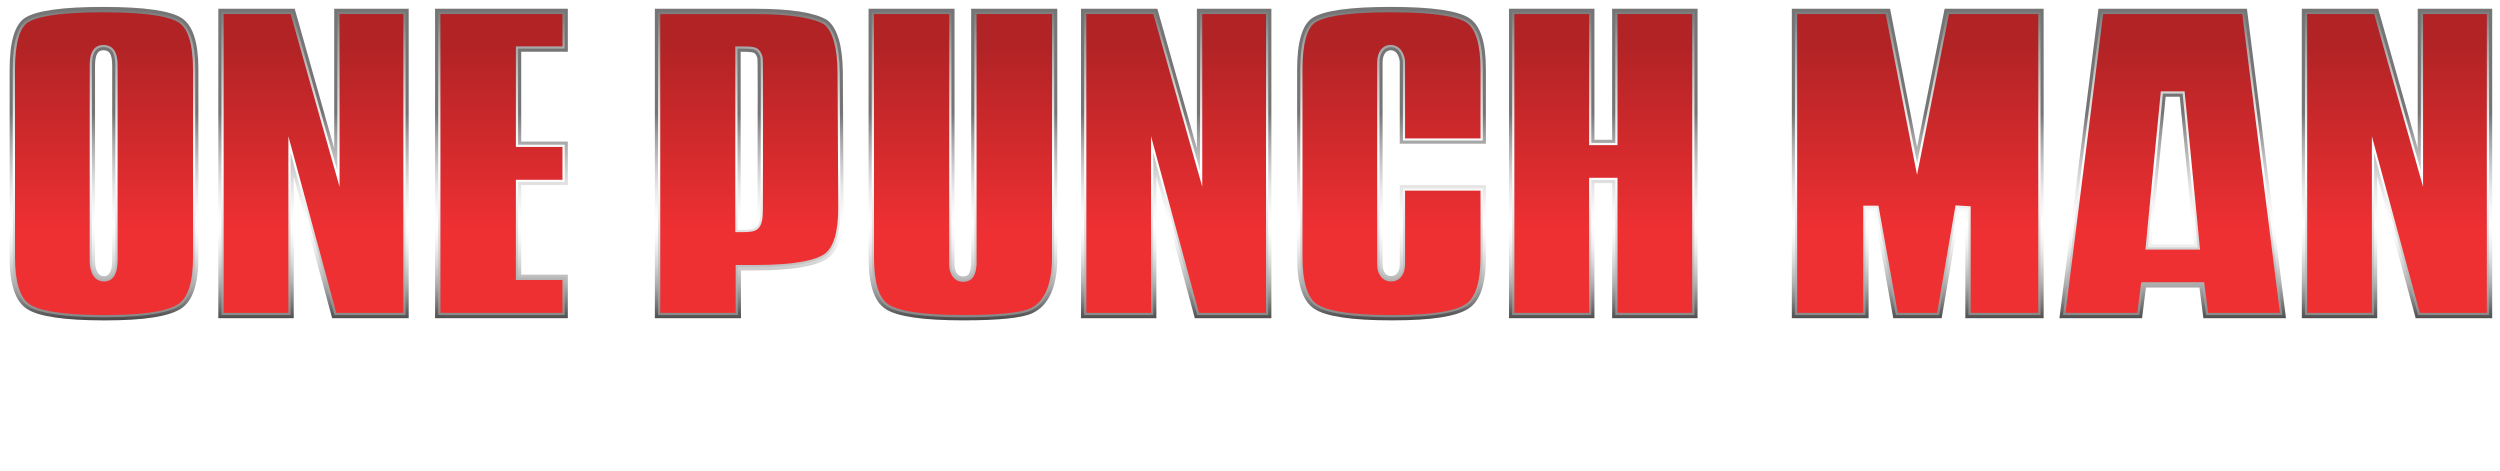 <?xml version="1.0" encoding="UTF-8"?>
<svg xmlns="http://www.w3.org/2000/svg" xmlns:xlink="http://www.w3.org/1999/xlink" viewBox="0 0 794.18 149.49">
  <defs>
    <style>
      .cls-1 {
        fill: url(#_新規グラデーションスウォッチ_5-10);
      }

      .cls-1, .cls-2, .cls-3, .cls-4, .cls-5, .cls-6, .cls-7, .cls-8, .cls-9, .cls-10, .cls-11, .cls-12, .cls-13, .cls-14, .cls-15, .cls-16, .cls-17, .cls-18, .cls-19, .cls-20, .cls-21, .cls-22, .cls-23, .cls-24, .cls-25, .cls-26, .cls-27, .cls-28, .cls-29, .cls-30, .cls-31, .cls-32, .cls-33, .cls-34, .cls-35 {
        stroke-width: 0px;
      }

      .cls-2 {
        fill: url(#_新規グラデーションスウォッチ_5-11);
      }

      .cls-3 {
        fill: url(#_新規グラデーションスウォッチ_3-11);
      }

      .cls-4 {
        fill: url(#_新規グラデーションスウォッチ_3-10);
      }

      .cls-5 {
        fill: url(#_新規グラデーションスウォッチ_4-11);
      }

      .cls-6 {
        fill: url(#_新規グラデーションスウォッチ_4-10);
      }

      .cls-7 {
        fill: none;
      }

      .cls-8 {
        fill: url(#_新規グラデーションスウォッチ_4);
      }

      .cls-9 {
        fill: url(#_新規グラデーションスウォッチ_5);
      }

      .cls-10 {
        fill: url(#_新規グラデーションスウォッチ_3);
      }

      .cls-11 {
        fill: url(#_新規グラデーションスウォッチ_3-5);
      }

      .cls-12 {
        fill: url(#_新規グラデーションスウォッチ_3-6);
      }

      .cls-13 {
        fill: url(#_新規グラデーションスウォッチ_3-2);
      }

      .cls-14 {
        fill: url(#_新規グラデーションスウォッチ_3-7);
      }

      .cls-15 {
        fill: url(#_新規グラデーションスウォッチ_3-4);
      }

      .cls-16 {
        fill: url(#_新規グラデーションスウォッチ_3-3);
      }

      .cls-17 {
        fill: url(#_新規グラデーションスウォッチ_3-8);
      }

      .cls-18 {
        fill: url(#_新規グラデーションスウォッチ_3-9);
      }

      .cls-19 {
        fill: url(#_新規グラデーションスウォッチ_5-7);
      }

      .cls-20 {
        fill: url(#_新規グラデーションスウォッチ_5-6);
      }

      .cls-21 {
        fill: url(#_新規グラデーションスウォッチ_5-3);
      }

      .cls-22 {
        fill: url(#_新規グラデーションスウォッチ_5-9);
      }

      .cls-23 {
        fill: url(#_新規グラデーションスウォッチ_5-2);
      }

      .cls-24 {
        fill: url(#_新規グラデーションスウォッチ_5-8);
      }

      .cls-25 {
        fill: url(#_新規グラデーションスウォッチ_5-4);
      }

      .cls-26 {
        fill: url(#_新規グラデーションスウォッチ_5-5);
      }

      .cls-27 {
        fill: url(#_新規グラデーションスウォッチ_4-6);
      }

      .cls-28 {
        fill: url(#_新規グラデーションスウォッチ_4-8);
      }

      .cls-29 {
        fill: url(#_新規グラデーションスウォッチ_4-9);
      }

      .cls-30 {
        fill: url(#_新規グラデーションスウォッチ_4-3);
      }

      .cls-31 {
        fill: url(#_新規グラデーションスウォッチ_4-4);
      }

      .cls-32 {
        fill: url(#_新規グラデーションスウォッチ_4-7);
      }

      .cls-33 {
        fill: url(#_新規グラデーションスウォッチ_4-2);
      }

      .cls-34 {
        fill: url(#_新規グラデーションスウォッチ_4-5);
      }

      .cls-36 {
        filter: url(#drop-shadow-1);
      }

      .cls-37 {
        mix-blend-mode: hard-light;
      }

      .cls-38 {
        isolation: isolate;
      }

      .cls-35 {
        fill: #fff;
      }
    </style>
    <linearGradient id="_新規グラデーションスウォッチ_5" data-name="新規グラデーションスウォッチ 5" x1="442.05" y1="36.01" x2="442.05" y2="108.04" gradientUnits="userSpaceOnUse">
      <stop offset="0" stop-color="#757575"/>
      <stop offset=".11" stop-color="#a2a2a2"/>
      <stop offset=".23" stop-color="#cacaca"/>
      <stop offset=".33" stop-color="#e7e7e7"/>
      <stop offset=".42" stop-color="#f8f8f8"/>
      <stop offset=".49" stop-color="#fff"/>
      <stop offset=".54" stop-color="#f9f9f9"/>
      <stop offset=".6" stop-color="#ebebeb"/>
      <stop offset=".67" stop-color="#d3d3d3"/>
      <stop offset=".75" stop-color="#b1b1b1"/>
      <stop offset=".82" stop-color="#868686"/>
      <stop offset=".9" stop-color="#515151"/>
      <stop offset=".98" stop-color="#131313"/>
      <stop offset="1" stop-color="#000"/>
    </linearGradient>
    <linearGradient id="_新規グラデーションスウォッチ_5-2" data-name="新規グラデーションスウォッチ 5" x1="305.91" y1="36.01" x2="305.91" y2="108.04" xlink:href="#_新規グラデーションスウォッチ_5"/>
    <linearGradient id="_新規グラデーションスウォッチ_5-3" data-name="新規グラデーションスウォッチ 5" x1="761.46" y1="36.01" x2="761.46" y2="108.04" xlink:href="#_新規グラデーションスウォッチ_5"/>
    <linearGradient id="_新規グラデーションスウォッチ_5-4" data-name="新規グラデーションスウォッチ 5" x1="373.64" y1="36.01" x2="373.64" y2="108.04" xlink:href="#_新規グラデーションスウォッチ_5"/>
    <linearGradient id="_新規グラデーションスウォッチ_5-5" data-name="新規グラデーションスウォッチ 5" x1="690.22" y1="36.01" x2="690.22" y2="108.04" xlink:href="#_新規グラデーションスウォッチ_5"/>
    <linearGradient id="_新規グラデーションスウォッチ_5-6" data-name="新規グラデーションスウォッチ 5" x1="609.21" y1="36.01" x2="609.21" y2="108.04" xlink:href="#_新規グラデーションスウォッチ_5"/>
    <linearGradient id="_新規グラデーションスウォッチ_5-7" data-name="新規グラデーションスウォッチ 5" x1="509.32" y1="36.01" x2="509.32" y2="108.04" xlink:href="#_新規グラデーションスウォッチ_5"/>
    <linearGradient id="_新規グラデーションスウォッチ_5-8" data-name="新規グラデーションスウォッチ 5" x1="33.03" x2="33.03" xlink:href="#_新規グラデーションスウォッチ_5"/>
    <linearGradient id="_新規グラデーションスウォッチ_5-9" data-name="新規グラデーションスウォッチ 5" x1="159.3" y1="36.01" x2="159.3" y2="108.04" xlink:href="#_新規グラデーションスウォッチ_5"/>
    <linearGradient id="_新規グラデーションスウォッチ_5-10" data-name="新規グラデーションスウォッチ 5" x1="99.59" y1="36.01" x2="99.59" y2="108.04" xlink:href="#_新規グラデーションスウォッチ_5"/>
    <linearGradient id="_新規グラデーションスウォッチ_5-11" data-name="新規グラデーションスウォッチ 5" x1="238.02" y1="36.01" x2="238.02" y2="108.04" xlink:href="#_新規グラデーションスウォッチ_5"/>
    <linearGradient id="_新規グラデーションスウォッチ_3" data-name="新規グラデーションスウォッチ 3" x1="442.05" y1="2.01" x2="442.05" y2="104.69" gradientUnits="userSpaceOnUse">
      <stop offset="0" stop-color="#757575"/>
      <stop offset=".11" stop-color="#a2a2a2"/>
      <stop offset=".23" stop-color="#cacaca"/>
      <stop offset=".33" stop-color="#e7e7e7"/>
      <stop offset=".42" stop-color="#f8f8f8"/>
      <stop offset=".49" stop-color="#fff"/>
      <stop offset=".56" stop-color="#f9f9f9"/>
      <stop offset=".65" stop-color="#ebebeb"/>
      <stop offset=".75" stop-color="#d3d3d3"/>
      <stop offset=".85" stop-color="#b1b1b1"/>
      <stop offset=".96" stop-color="#878787"/>
      <stop offset="1" stop-color="#757575"/>
    </linearGradient>
    <linearGradient id="_新規グラデーションスウォッチ_3-2" data-name="新規グラデーションスウォッチ 3" x1="305.91" y1="2.01" x2="305.91" y2="104.69" xlink:href="#_新規グラデーションスウォッチ_3"/>
    <linearGradient id="_新規グラデーションスウォッチ_3-3" data-name="新規グラデーションスウォッチ 3" x1="761.46" y1="2.01" x2="761.46" y2="104.69" xlink:href="#_新規グラデーションスウォッチ_3"/>
    <linearGradient id="_新規グラデーションスウォッチ_3-4" data-name="新規グラデーションスウォッチ 3" x1="373.64" y1="2.01" x2="373.64" y2="104.69" xlink:href="#_新規グラデーションスウォッチ_3"/>
    <linearGradient id="_新規グラデーションスウォッチ_3-5" data-name="新規グラデーションスウォッチ 3" x1="690.22" y1="2.01" x2="690.22" y2="104.69" xlink:href="#_新規グラデーションスウォッチ_3"/>
    <linearGradient id="_新規グラデーションスウォッチ_3-6" data-name="新規グラデーションスウォッチ 3" x1="609.21" y1="2.01" x2="609.21" y2="104.69" xlink:href="#_新規グラデーションスウォッチ_3"/>
    <linearGradient id="_新規グラデーションスウォッチ_3-7" data-name="新規グラデーションスウォッチ 3" x1="509.32" y1="2.01" x2="509.32" y2="104.69" xlink:href="#_新規グラデーションスウォッチ_3"/>
    <linearGradient id="_新規グラデーションスウォッチ_3-8" data-name="新規グラデーションスウォッチ 3" x1="33.03" x2="33.03" xlink:href="#_新規グラデーションスウォッチ_3"/>
    <linearGradient id="_新規グラデーションスウォッチ_3-9" data-name="新規グラデーションスウォッチ 3" x1="159.3" y1="2.01" x2="159.3" y2="104.69" xlink:href="#_新規グラデーションスウォッチ_3"/>
    <linearGradient id="_新規グラデーションスウォッチ_3-10" data-name="新規グラデーションスウォッチ 3" x1="99.59" y1="2.01" x2="99.59" y2="104.69" xlink:href="#_新規グラデーションスウォッチ_3"/>
    <linearGradient id="_新規グラデーションスウォッチ_3-11" data-name="新規グラデーションスウォッチ 3" x1="238.02" y1="2.01" x2="238.02" y2="104.69" xlink:href="#_新規グラデーションスウォッチ_3"/>
    <linearGradient id="_新規グラデーションスウォッチ_4" data-name="新規グラデーションスウォッチ 4" x1="442.05" y1="14.01" x2="442.05" y2="74.01" gradientUnits="userSpaceOnUse">
      <stop offset="0" stop-color="#b12325"/>
      <stop offset="1" stop-color="#ef3033"/>
    </linearGradient>
    <linearGradient id="_新規グラデーションスウォッチ_4-2" data-name="新規グラデーションスウォッチ 4" x1="305.91" y1="14.01" x2="305.91" y2="74.01" xlink:href="#_新規グラデーションスウォッチ_4"/>
    <linearGradient id="_新規グラデーションスウォッチ_4-3" data-name="新規グラデーションスウォッチ 4" x1="761.46" y1="14.01" x2="761.46" y2="74.01" xlink:href="#_新規グラデーションスウォッチ_4"/>
    <linearGradient id="_新規グラデーションスウォッチ_4-4" data-name="新規グラデーションスウォッチ 4" x1="373.64" y1="14.01" x2="373.64" y2="74.01" xlink:href="#_新規グラデーションスウォッチ_4"/>
    <linearGradient id="_新規グラデーションスウォッチ_4-5" data-name="新規グラデーションスウォッチ 4" x1="690.22" y1="14.01" x2="690.22" y2="74.01" xlink:href="#_新規グラデーションスウォッチ_4"/>
    <linearGradient id="_新規グラデーションスウォッチ_4-6" data-name="新規グラデーションスウォッチ 4" x1="609.21" y1="14.01" x2="609.21" y2="74.01" xlink:href="#_新規グラデーションスウォッチ_4"/>
    <linearGradient id="_新規グラデーションスウォッチ_4-7" data-name="新規グラデーションスウォッチ 4" x1="509.32" y1="14.01" x2="509.32" y2="74.01" xlink:href="#_新規グラデーションスウォッチ_4"/>
    <linearGradient id="_新規グラデーションスウォッチ_4-8" data-name="新規グラデーションスウォッチ 4" x1="33.03" x2="33.03" xlink:href="#_新規グラデーションスウォッチ_4"/>
    <linearGradient id="_新規グラデーションスウォッチ_4-9" data-name="新規グラデーションスウォッチ 4" x1="159.3" y1="14.01" x2="159.3" y2="74.01" xlink:href="#_新規グラデーションスウォッチ_4"/>
    <linearGradient id="_新規グラデーションスウォッチ_4-10" data-name="新規グラデーションスウォッチ 4" x1="99.59" y1="14.01" x2="99.59" y2="74.01" xlink:href="#_新規グラデーションスウォッチ_4"/>
    <linearGradient id="_新規グラデーションスウォッチ_4-11" data-name="新規グラデーションスウォッチ 4" x1="238.02" y1="14.01" x2="238.02" y2="74.01" xlink:href="#_新規グラデーションスウォッチ_4"/>
    <filter id="drop-shadow-1" filterUnits="userSpaceOnUse">
      <feOffset dx=".85" dy=".85"/>
      <feGaussianBlur result="blur" stdDeviation="0"/>
      <feFlood flood-color="#282525" flood-opacity=".75"/>
      <feComposite in2="blur" operator="in"/>
      <feComposite in="SourceGraphic"/>
    </filter>
  </defs>
  <g class="cls-38">
    <g id="_レイヤー_2" data-name="レイヤー 2">
      <g id="_ロゴ" data-name="ロゴ">
        <g>
          <g class="cls-37">
            <path class="cls-9" d="m466.73,5.74c-3.56-2.35-11.94-3.55-24.89-3.55s-21.1,1.15-24.8,3.41c-3.3,2.06-4.98,7.58-4.98,16.4v59.67c0,8.6,1.77,13.97,5.41,16.41,3.64,2.45,11.96,3.69,24.72,3.69s20.38-1.24,24.26-3.7c3.75-2.37,5.58-7.73,5.58-16.41v-22.82h-27.37v25.13c0,1.8-.71,3.72-2.72,3.72-2.54,0-2.73-2.8-2.73-3.66V19.75c0-1.74.68-3.78,2.59-3.78,2.35,0,2.86,3.03,2.86,3.78v25.91h27.37v-23.65c0-8.6-1.73-13.92-5.29-16.27Z"/>
            <path class="cls-23" d="m308.52,84.01l-.04.34c-.28,2.63-.9,3.47-2.58,3.47-1.97,0-2.67-1.95-2.67-3.78V2.77h-27.31v79.02c0,8.6,1.75,13.95,5.35,16.35,3.6,2.41,11.94,3.63,24.77,3.63,11.34,0,18.71-.77,21.91-2.27,5.26-2.46,7.92-8.42,7.92-17.71V2.77h-27.36v81.24Z"/>
            <polygon class="cls-21" points="768.04 2.77 768.04 47.1 755.49 2.77 731.22 2.77 731.22 101.08 755.18 101.08 755.18 56.05 767.39 101.08 791.7 101.08 791.7 2.77 768.04 2.77"/>
            <polygon class="cls-25" points="380.22 47.09 367.66 2.77 343.4 2.77 343.4 101.08 367.35 101.08 367.35 56.05 379.56 101.08 403.88 101.08 403.88 2.77 380.22 2.77 380.22 47.09"/>
            <path class="cls-26" d="m666.62,2.77l-12.4,98.31h26.25l1.24-9.74h16.99l1.24,9.74h26.25l-12.4-98.31h-47.18Zm30.39,74.82h-13.6l4.56-46.87h4.47l4.56,46.87Z"/>
            <polygon class="cls-20" points="609 46.76 600.43 2.77 569.21 2.77 569.21 101.08 593.6 101.08 593.6 67.03 595.31 67.03 601.43 101.08 616.81 101.08 622.63 67.03 624.33 67.14 624.33 101.08 649.21 101.08 649.21 2.77 617.75 2.77 609 46.76"/>
            <polygon class="cls-19" points="512.13 44.41 506.51 44.41 506.51 2.77 479.37 2.77 479.37 101.08 506.51 101.08 506.51 58.18 512.13 58.18 512.13 101.08 539.27 101.08 539.27 2.77 512.13 2.77 512.13 44.41"/>
            <path class="cls-24" d="m57.72,5.74c-3.57-2.35-11.94-3.54-24.89-3.54s-21.1,1.15-24.8,3.41c-3.3,2.06-4.97,7.58-4.97,16.4v59.67c0,8.6,1.77,13.97,5.41,16.41,3.64,2.45,11.96,3.69,24.72,3.69s20.38-1.24,24.26-3.7c3.75-2.37,5.57-7.73,5.57-16.41V22.01c0-8.6-1.73-13.92-5.29-16.27Zm-22.08,15.17v61.71c0,5.1-1.95,5.1-2.68,5.1-1.76,0-2.77-1.84-2.77-5.04V20.9c0-4.35,1.36-4.93,2.68-4.93,1.67,0,2.77.84,2.77,4.93Z"/>
            <polygon class="cls-22" points="138.21 101.08 180.38 101.08 180.38 87.25 165.58 87.25 165.58 58.81 180.38 58.81 180.38 44.97 165.58 44.97 165.58 16.43 180.38 16.43 180.38 2.77 138.21 2.77 138.21 101.08"/>
            <polygon class="cls-1" points="106.17 47.1 93.62 2.77 69.35 2.77 69.35 101.08 93.31 101.08 93.31 56.05 105.51 101.08 129.83 101.08 129.83 2.77 106.17 2.77 106.17 47.1"/>
            <path class="cls-2" d="m262.85,6.42l-.2-.13c-4.08-2.36-11.61-3.51-23.04-3.51h-31.58v98.31h27.36v-15.2h4.39c11.52,0,19.22-1.23,22.88-3.66,3.65-2.42,5.39-7.91,5.32-16.78l-.23-42.46c-.08-8.5-1.73-14.07-4.91-16.57Zm-27.57,10.02h.43c3.09,0,3.78.26,4.05.51.43.41.74,1.01.86,1.65.07.73.13,9.63.02,47.89,0,3-.33,4.45-1.13,5.03-.52.37-1.65.53-3.79.53h-.43V16.43Z"/>
          </g>
          <g>
            <path class="cls-10" d="m466.19,6.56c-3.35-2.21-11.77-3.38-24.34-3.38s-20.79,1.13-24.27,3.26c-2.99,1.87-4.51,7.1-4.51,15.56v59.67c0,8.13,1.67,13.38,4.97,15.59,3.43,2.31,11.78,3.53,24.16,3.53,14.99,0,21.17-1.93,23.73-3.54,3.39-2.14,5.12-7.38,5.12-15.57v-21.83h-25.38v24.14c0,2.86-1.46,4.71-3.71,4.71s-3.73-1.78-3.73-4.66V19.75c0-2.9,1.41-4.77,3.58-4.77,3.2,0,3.86,3.76,3.86,4.77v24.92h25.38v-22.66c0-8.12-1.63-13.32-4.85-15.44Z"/>
            <path class="cls-13" d="m309.52,84.03l-.05.43c-.22,2.11-.7,4.36-3.56,4.36-2.22,0-3.66-1.87-3.66-4.77V3.77h-25.32v78.03c0,8.13,1.65,13.35,4.91,15.53,3.39,2.27,11.77,3.47,24.22,3.47,11.04,0,18.47-.75,21.49-2.18,4.88-2.28,7.35-7.94,7.35-16.81V3.77h-25.38v80.26Z"/>
            <polygon class="cls-16" points="769.03 3.77 769.03 54.24 754.74 3.77 732.22 3.77 732.22 100.09 754.19 100.09 754.19 48.6 768.15 100.09 790.71 100.09 790.71 3.77 769.03 3.77"/>
            <polygon class="cls-15" points="381.21 54.24 366.91 3.77 344.4 3.77 344.4 100.09 366.36 100.09 366.36 48.6 380.32 100.09 402.89 100.09 402.89 3.77 381.21 3.77 381.21 54.24"/>
            <path class="cls-11" d="m667.5,3.77l-12.15,96.32h24.25l1.24-9.74h18.74l1.24,9.74h24.25l-12.15-96.32h-45.43Zm30.61,74.82h-15.78l4.76-48.85h6.27l4.76,48.85Z"/>
            <polygon class="cls-12" points="609 51.89 599.62 3.77 570.2 3.77 570.2 100.09 592.61 100.09 592.61 66.04 596.14 66.04 602.26 100.09 615.97 100.09 621.8 65.99 625.32 66.2 625.32 100.09 648.22 100.09 648.22 3.77 618.56 3.77 609 51.89"/>
            <polygon class="cls-14" points="513.13 45.4 505.52 45.4 505.52 3.77 480.37 3.77 480.37 100.09 505.52 100.09 505.52 57.19 513.13 57.19 513.13 100.09 538.28 100.09 538.28 3.77 513.13 3.77 513.13 45.4"/>
            <path class="cls-17" d="m57.18,6.56c-3.35-2.21-11.77-3.38-24.35-3.38s-20.79,1.13-24.27,3.26c-2.99,1.87-4.51,7.1-4.51,15.56v59.67c0,8.13,1.67,13.38,4.97,15.59,3.42,2.31,11.78,3.53,24.16,3.53,14.98,0,21.17-1.93,23.73-3.54,3.39-2.14,5.11-7.38,5.11-15.57V22.01c0-8.13-1.63-13.32-4.84-15.44Zm-20.54,14.34v61.71c0,6.09-2.77,6.09-3.67,6.09-1.13,0-3.77-.59-3.77-6.03V20.9c0-2.54.38-5.92,3.67-5.92s3.77,2.99,3.77,5.92Z"/>
            <polygon class="cls-18" points="139.2 100.09 179.39 100.09 179.39 88.24 164.58 88.24 164.58 57.82 179.39 57.82 179.39 45.97 164.58 45.97 164.58 15.44 179.39 15.44 179.39 3.77 139.2 3.77 139.2 100.09"/>
            <polygon class="cls-4" points="107.16 54.24 92.87 3.77 70.34 3.77 70.34 100.09 92.32 100.09 92.32 48.59 106.27 100.09 128.84 100.09 128.84 3.77 107.16 3.77 107.16 54.24"/>
            <path class="cls-3" d="m262.16,7.14c-3.87-2.24-11.45-3.38-22.54-3.38h-30.59v96.32h25.38v-15.2h5.38c11.16,0,18.89-1.21,22.33-3.49,3.3-2.19,4.94-7.56,4.87-15.95l-.23-42.46c-.07-8.07-1.64-13.53-4.61-15.85Zm-27.86,8.3h1.42c3.6,0,4.27.36,4.73.78.58.55,1,1.35,1.16,2.25.07.39.14,9.04.02,48.01,0,2.92-.26,4.92-1.55,5.84-.72.52-1.94.72-4.37.72h-1.42V15.44Z"/>
          </g>
          <g>
            <path class="cls-8" d="m470.32,60.56h-23.97v23.43c0,3.24-1.78,5.42-4.42,5.42s-4.44-2.11-4.44-5.37V19.75c0-3.28,1.72-5.48,4.29-5.48,3.45,0,4.57,3.69,4.57,5.48v24.21h23.97v-21.95c0-7.87-1.52-12.87-4.53-14.85-2.26-1.49-8.24-3.26-23.95-3.26s-21.55,1.72-23.9,3.16c-2.73,1.7-4.18,6.88-4.18,14.96v59.67c0,7.88,1.57,12.93,4.65,15,2.31,1.55,8.3,3.4,23.77,3.4s20.87-1.87,23.35-3.43c3.18-2,4.79-7.04,4.79-14.97v-21.12Z"/>
            <path class="cls-33" d="m334.19,81.79V4.47h-23.96v79.63l-.05.42c-.17,1.62-.53,5-4.27,5-2.61,0-4.37-2.2-4.37-5.48V4.47h-23.9v77.32c0,7.88,1.54,12.9,4.59,14.94,2.28,1.53,8.27,3.35,23.83,3.35,13.81,0,19.15-1.15,21.19-2.11,4.61-2.16,6.94-7.6,6.94-16.17Z"/>
            <polygon class="cls-30" points="790 99.38 790 4.47 769.74 4.47 769.74 59.34 754.2 4.47 732.92 4.47 732.92 99.38 753.48 99.38 753.48 43.27 768.69 99.38 790 99.38"/>
            <polygon class="cls-31" points="402.18 99.38 402.18 4.47 381.92 4.47 381.92 59.34 366.38 4.47 345.1 4.47 345.1 99.38 365.65 99.38 365.65 43.27 380.86 99.38 402.18 99.38"/>
            <path class="cls-34" d="m668.12,4.47l-11.97,94.91h22.82l1.24-9.74h19.99l1.24,9.74h22.83l-11.97-94.91h-44.18Zm13.42,74.82l4.89-50.27h7.56l4.89,50.27h-17.35Z"/>
            <polygon class="cls-27" points="626.03 65.53 626.03 99.38 647.51 99.38 647.51 4.47 619.14 4.47 608.99 55.56 599.03 4.47 570.91 4.47 570.91 99.38 591.9 99.38 591.9 65.33 596.73 65.33 602.86 99.38 615.37 99.38 621.21 65.24 626.03 65.53"/>
            <polygon class="cls-32" points="537.57 99.38 537.57 4.47 513.84 4.47 513.84 46.11 504.81 46.11 504.81 4.47 481.07 4.47 481.07 99.38 504.81 99.38 504.81 56.48 513.84 56.48 513.84 99.38 537.57 99.38"/>
            <path class="cls-28" d="m61.31,22.01c0-7.87-1.52-12.87-4.52-14.85-2.26-1.49-8.25-3.26-23.96-3.26s-21.55,1.72-23.9,3.16c-2.72,1.7-4.17,6.88-4.17,14.96v59.67c0,7.88,1.57,12.93,4.66,15,2.31,1.55,8.3,3.4,23.77,3.4s20.87-1.87,23.35-3.43c3.17-2,4.78-7.04,4.78-14.97V22.01Zm-23.96,60.61c0,4.51-1.47,6.8-4.38,6.8-1.05,0-4.47-.49-4.47-6.74V20.9c0-1.64,0-6.63,4.38-6.63s4.48,4.82,4.48,6.63v61.71Z"/>
            <polygon class="cls-29" points="178.68 14.73 178.68 4.47 139.91 4.47 139.91 99.38 178.68 99.38 178.68 88.95 163.88 88.95 163.88 57.11 178.68 57.11 178.68 46.68 163.88 46.68 163.88 14.73 178.68 14.73"/>
            <polygon class="cls-6" points="128.13 99.38 128.13 4.47 107.87 4.47 107.87 59.34 92.33 4.47 71.05 4.47 71.05 99.38 91.61 99.38 91.61 43.27 106.82 99.38 128.13 99.38"/>
            <path class="cls-5" d="m266.06,23c-.07-7.85-1.54-13.11-4.25-15.24-3.76-2.18-11.22-3.28-22.19-3.28h-29.88v94.91h23.96v-15.2h6.09c13.93,0,19.62-1.83,21.94-3.38,3.09-2.05,4.62-7.22,4.56-15.35l-.23-42.46Zm-23.72,43.48c0,3.14-.31,5.32-1.84,6.41-.86.62-2.16.86-4.79.86h-2.13V14.73h2.13c3.53,0,4.52.33,5.22.97.7.66,1.18,1.59,1.37,2.64.05.25.17.91.04,48.14Z"/>
          </g>
          <g class="cls-36">
            <path class="cls-35" d="m293.4,117.42l-13.88,28.44-15.23.04,11.98-24.6h-11.86l-1.94,8.98h-15.23l2.73-12.85h43.43Z"/>
            <path class="cls-35" d="m349.19,117.39h15.23l-15.11,28.44h-15.23l15.11-28.44Zm40.1,1.32c.89.88,1.34,1.98,1.34,3.3,0,1.85-.75,3.48-2.25,4.9-1.5,1.42-3.19,2.13-5.06,2.13-.82,0-1.57-.16-2.25-.47l-3.68,17.25h-15.23l6.05-28.44h15.23l-.08.47c.82-.32,1.63-.47,2.45-.47,1.42,0,2.58.44,3.48,1.32Zm-3.04,6.15c.66-.63.99-1.36.99-2.18,0-.61-.2-1.1-.59-1.48-.39-.38-.91-.57-1.54-.57-1.08,0-1.97.49-2.65,1.46l-.47,2.25c.26.98.94,1.46,2.02,1.46.85,0,1.6-.32,2.26-.95Z"/>
            <path class="cls-35" d="m468.84,137.24h-12.93l1.82,8.58h-15.27l-2.77-13.21h15.23l.28,1.15,5.58-12.42h-27.17l.79-3.88h43.35l-8.9,19.78Z"/>
            <g>
              <polygon class="cls-35" points="298.91 117.42 297.02 126.41 314.32 126.41 316.24 117.42 298.91 117.42"/>
              <polygon class="cls-35" points="322.36 123.9 309.4 141.95 293.15 141.95 292.35 145.82 321.82 145.82 321.82 145.78 337.58 123.9 322.36 123.9"/>
            </g>
            <g>
              <polygon class="cls-35" points="395.36 117.42 393.46 126.41 410.77 126.41 412.69 117.42 395.36 117.42"/>
              <polygon class="cls-35" points="418.81 123.9 405.85 141.95 389.59 141.95 388.8 145.82 418.27 145.82 418.27 145.78 434.03 123.9 418.81 123.9"/>
            </g>
            <g>
              <polygon class="cls-35" points="482.11 117.42 480.22 126.41 497.52 126.41 499.44 117.42 482.11 117.42"/>
              <polygon class="cls-35" points="505.57 123.9 492.6 141.95 476.35 141.95 475.56 145.82 505.02 145.82 505.02 145.78 520.78 123.9 505.57 123.9"/>
            </g>
          </g>
          <rect class="cls-7" width="794.18" height="149.49"/>
        </g>
      </g>
    </g>
  </g>
</svg>